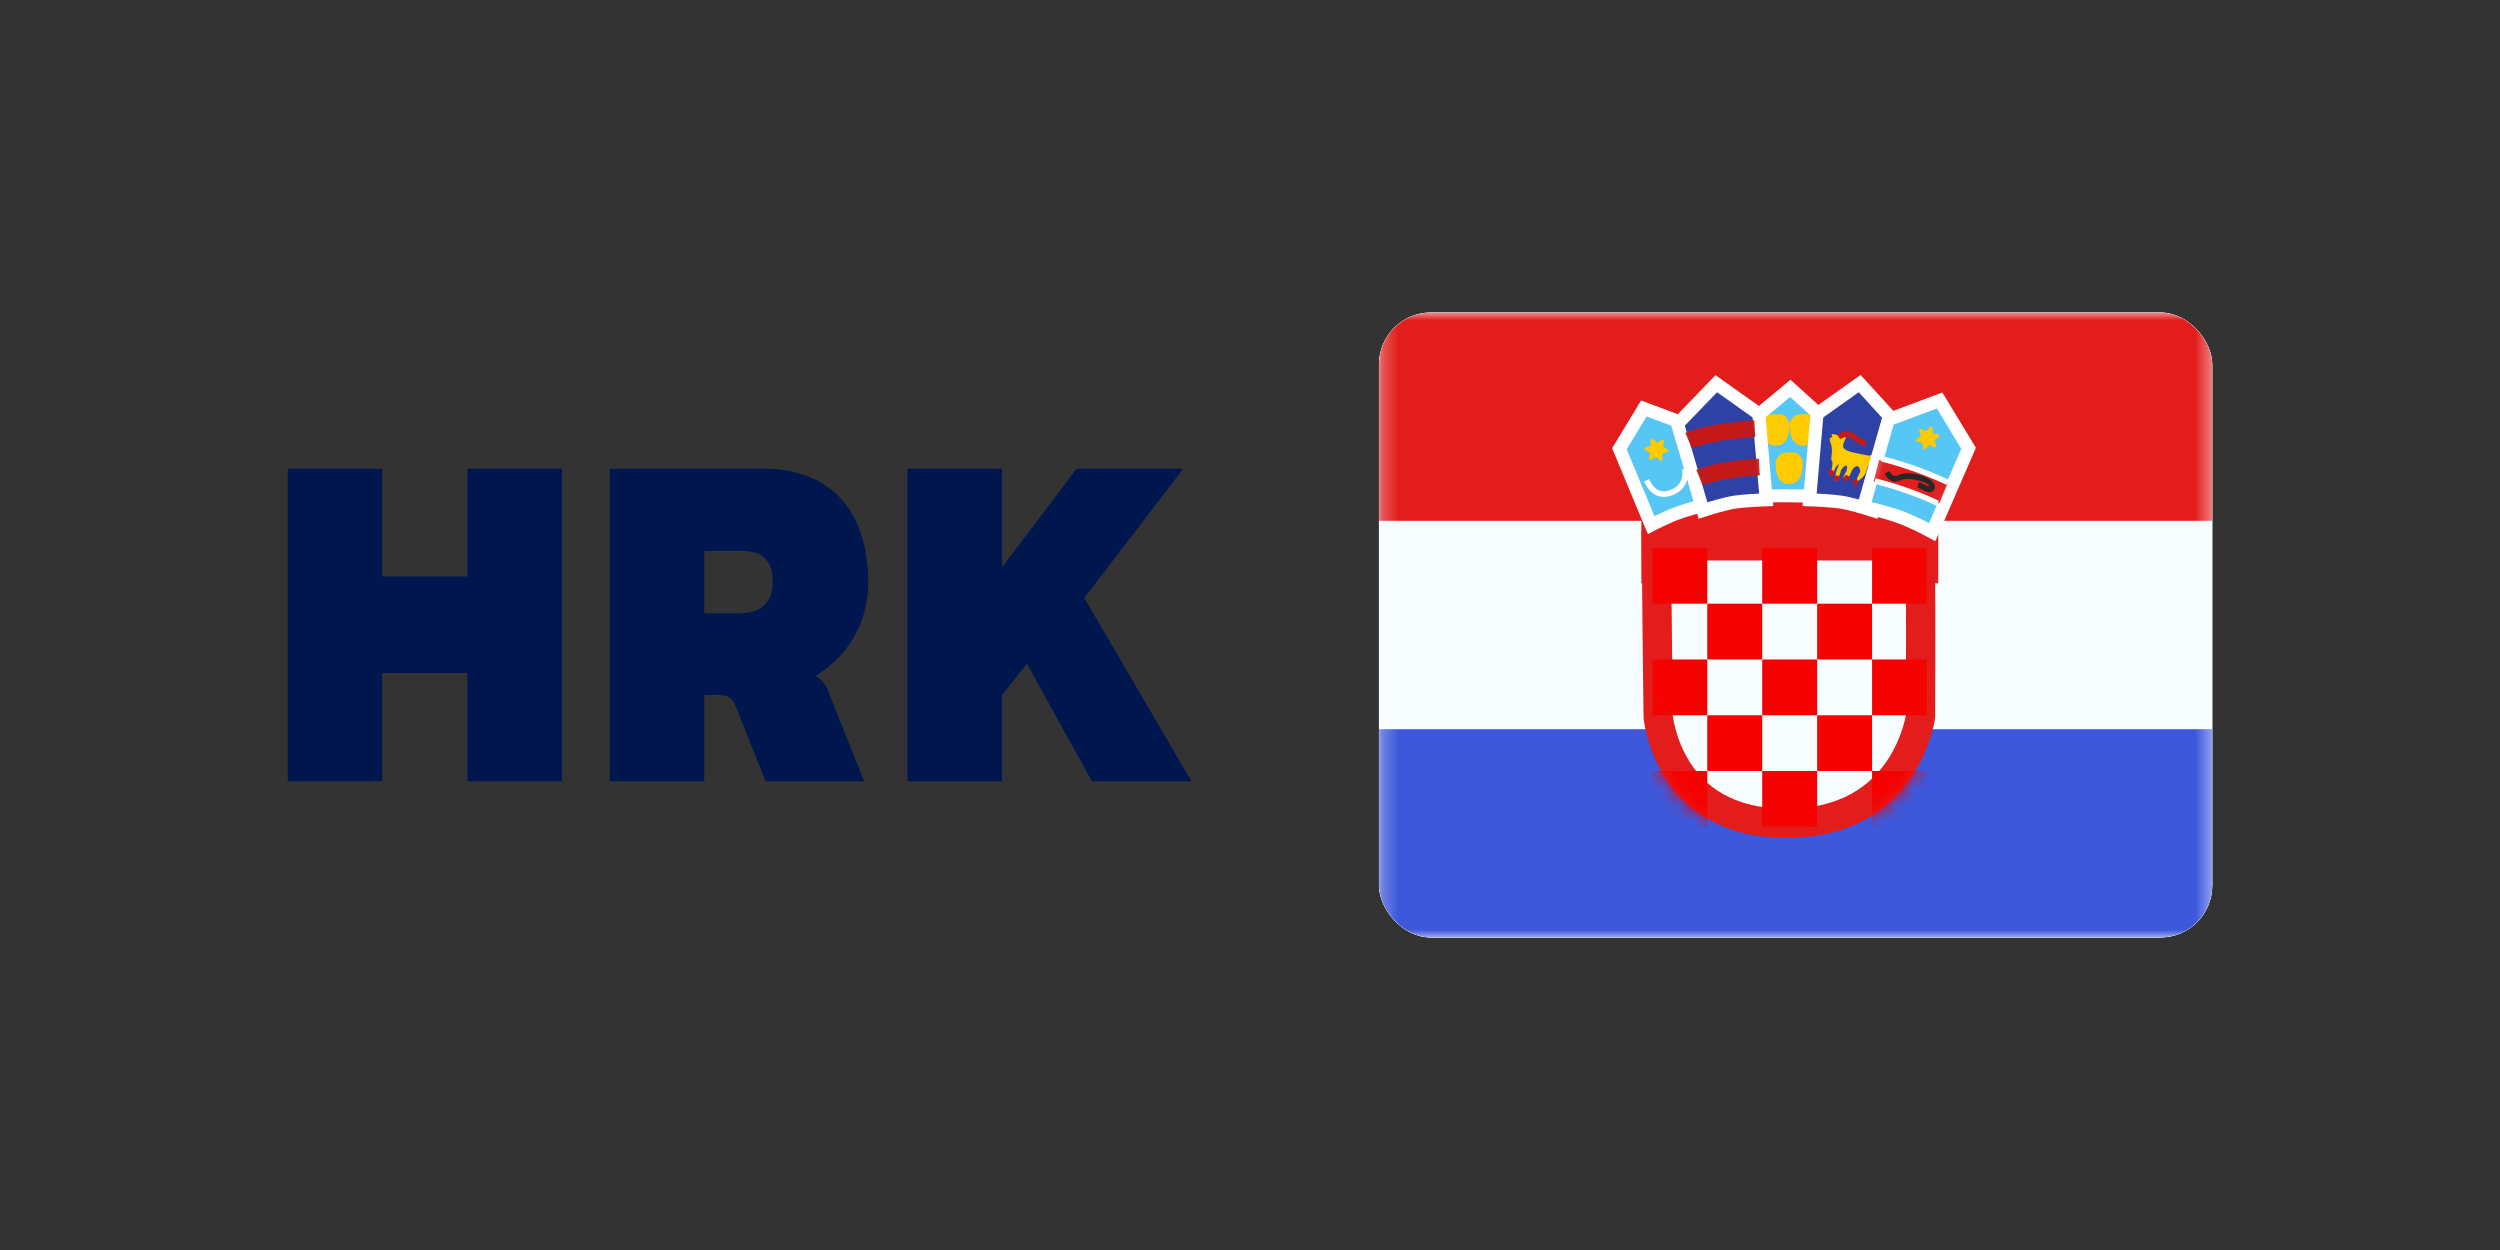 <svg width="160" height="80" viewBox="0 0 160 80" fill="none" xmlns="http://www.w3.org/2000/svg">
<rect x="0" y="0" width="160" height="80" fill="#333333" stroke="none"/>
<path d="M24.46 50H18.414V30H24.46V36.895H29.917V30H35.963V50H29.917V43.072H24.46V50Z" fill="#00164F"/>
<path d="M45.076 50H39.03V30H48.867C53.475 30 55.566 33.072 55.566 37.255C55.566 40.033 54.128 42.059 52.2 43.268C52.723 43.562 52.919 43.954 53.083 44.444L55.305 50H48.998L47.135 45.327C46.906 44.706 46.645 44.477 45.958 44.477H45.076V50ZM45.076 35.261V39.248H47.331C48.671 39.248 49.455 38.595 49.455 37.255C49.455 35.85 48.769 35.261 47.494 35.261H45.076Z" fill="#00164F"/>
<path d="M64.129 50H58.083V30H64.129V36.307L68.9 30H75.73L69.39 38.268L76.253 50H69.88L65.73 42.484L64.129 44.477V50Z" fill="#00164F"/>
<g clip-path="url(#clip0_2545_5223)">
<rect x="88.253" y="20" width="53.333" height="40" rx="3.333" fill="white"/>
<path fill-rule="evenodd" clip-rule="evenodd" d="M88.253 20V60H141.586V20H88.253Z" fill="#F7FCFF"/>
<mask id="mask0_2545_5223" style="mask-type:luminance" maskUnits="userSpaceOnUse" x="88" y="20" width="54" height="40">
<path fill-rule="evenodd" clip-rule="evenodd" d="M88.253 20V60H141.586V20H88.253Z" fill="white"/>
</mask>
<g mask="url(#mask0_2545_5223)">
<path fill-rule="evenodd" clip-rule="evenodd" d="M88.253 20V33.333H141.586V20H88.253Z" fill="#E31D1C"/>
<path fill-rule="evenodd" clip-rule="evenodd" d="M88.253 46.667V60H141.586V46.667H88.253Z" fill="#3D58DB"/>
<rect x="105.047" y="30.662" width="19" height="6.667" fill="#E31D1C"/>
<path d="M106.006 34.933H122.887C122.916 36.215 122.924 38.45 122.924 40.603C122.924 41.992 122.921 43.331 122.917 44.321C122.915 44.817 122.913 45.225 122.912 45.51L122.91 45.839L122.91 45.886C122.91 45.888 122.909 45.89 122.909 45.892C122.902 45.936 122.889 46.006 122.87 46.097C122.832 46.281 122.767 46.55 122.664 46.877C122.458 47.532 122.103 48.401 121.511 49.265C120.354 50.955 118.253 52.692 114.336 52.692C110.424 52.692 108.424 50.957 107.36 49.283C106.813 48.424 106.501 47.558 106.327 46.903C106.24 46.577 106.188 46.308 106.158 46.125C106.144 46.033 106.134 45.963 106.129 45.919C106.128 45.908 106.127 45.899 106.126 45.892L106.125 45.817L106.121 45.49L106.107 44.309C106.095 43.324 106.08 41.993 106.064 40.608C106.04 38.492 106.016 36.256 106.006 34.933ZM106.123 45.864C106.123 45.864 106.123 45.864 106.123 45.864L106.123 45.864Z" fill="#F7FCFF" stroke="#E31D1C" stroke-width="1.875"/>
<mask id="mask1_2545_5223" style="mask-type:luminance" maskUnits="userSpaceOnUse" x="105" y="33" width="19" height="21">
<path d="M106.006 34.933H122.887C122.916 36.215 122.924 38.45 122.924 40.603C122.924 41.992 122.921 43.331 122.917 44.321C122.915 44.817 122.913 45.225 122.912 45.51L122.91 45.839L122.91 45.886C122.91 45.888 122.909 45.89 122.909 45.892C122.902 45.936 122.889 46.006 122.87 46.097C122.832 46.281 122.767 46.55 122.664 46.877C122.458 47.532 122.103 48.401 121.511 49.265C120.354 50.955 118.253 52.692 114.336 52.692C110.424 52.692 108.424 50.957 107.36 49.283C106.813 48.424 106.501 47.558 106.327 46.903C106.24 46.577 106.188 46.308 106.158 46.125C106.144 46.033 106.134 45.963 106.129 45.919C106.128 45.908 106.127 45.899 106.126 45.892L106.125 45.817L106.121 45.49L106.107 44.309C106.095 43.324 106.08 41.993 106.064 40.608C106.04 38.492 106.016 36.256 106.006 34.933ZM106.123 45.864C106.123 45.864 106.123 45.864 106.123 45.864L106.123 45.864Z" fill="white" stroke="white" stroke-width="1.875"/>
</mask>
<g mask="url(#mask1_2545_5223)">
<path fill-rule="evenodd" clip-rule="evenodd" d="M105.75 35.066H109.266V38.636H105.75V35.066ZM112.781 38.636H109.266V42.206H105.75V45.776H109.266V49.346L105.75 49.346V52.916H109.266V49.346H112.781V52.916H116.297V49.346H119.813V52.916H123.328V49.346H119.813V45.776H123.328V42.206H119.813V38.636H123.328V35.066H119.813V38.636H116.297V35.066H112.781V38.636ZM112.781 42.206V38.636H116.297V42.206H112.781ZM112.781 45.776V42.206H109.266V45.776H112.781ZM116.297 45.776V49.346L112.781 49.346V45.776H116.297ZM116.297 45.776V42.206H119.813V45.776H116.297Z" fill="#F50100"/>
</g>
<path fill-rule="evenodd" clip-rule="evenodd" d="M105.674 33.604C105.674 33.604 106.762 33.024 107.689 32.724C108.617 32.425 109.35 32.261 109.35 32.261L107.97 27.175L105.206 26.142L103.641 28.722L105.674 33.604Z" fill="#56C6F5" stroke="white" stroke-width="0.833"/>
<path d="M105.221 30.818L105.539 30.665C105.867 31.366 106.299 31.583 106.892 31.362C107.497 31.136 107.744 30.709 107.657 30.032L108.005 29.986C108.113 30.826 107.774 31.413 107.013 31.697C106.239 31.986 105.623 31.677 105.221 30.818Z" fill="white"/>
<path fill-rule="evenodd" clip-rule="evenodd" d="M105.973 29.237L105.67 29.421C105.602 29.462 105.519 29.403 105.534 29.326L105.603 28.978L105.292 28.807C105.223 28.769 105.232 28.667 105.306 28.642L105.642 28.528L105.635 28.173C105.633 28.094 105.726 28.051 105.785 28.103L106.052 28.337L106.356 28.153C106.423 28.112 106.506 28.171 106.491 28.248L106.422 28.596L106.733 28.767C106.802 28.805 106.793 28.906 106.719 28.932L106.383 29.046L106.39 29.401C106.392 29.48 106.299 29.523 106.24 29.471L105.973 29.237Z" fill="#FECA00"/>
<path fill-rule="evenodd" clip-rule="evenodd" d="M112.487 31.793C112.487 31.793 113.415 31.71 114.389 31.729C115.363 31.748 116.188 31.755 116.188 31.755L116.664 26.739L114.577 24.854L112.256 26.784L112.487 31.793Z" fill="#56C6F5" stroke="white" stroke-width="0.833"/>
<path fill-rule="evenodd" clip-rule="evenodd" d="M114.503 30.975C115.307 30.975 115.384 30.106 115.384 29.515C115.178 29.187 115.22 28.952 114.561 28.952C113.902 28.952 113.827 29.151 113.635 29.515C113.635 30.106 113.699 30.975 114.503 30.975Z" fill="#FECA00"/>
<path fill-rule="evenodd" clip-rule="evenodd" d="M115.408 28.521C116.212 28.521 116.289 27.653 116.289 27.062C116.083 26.734 116.124 26.499 115.466 26.499C114.807 26.499 114.731 26.698 114.539 27.062C114.539 27.653 114.604 28.521 115.408 28.521Z" fill="#FECA00"/>
<path fill-rule="evenodd" clip-rule="evenodd" d="M113.65 28.521C114.454 28.521 114.531 27.653 114.531 27.062C114.325 26.734 114.367 26.499 113.708 26.499C113.049 26.499 112.974 26.698 112.781 27.062C112.781 27.653 112.846 28.521 113.65 28.521Z" fill="#FECA00"/>
<path d="M108.994 32.675L108.874 32.267L107.429 27.361L107.361 27.128L107.529 26.954L109.593 24.814L109.842 24.556L110.134 24.764L112.406 26.377L112.563 26.488L112.58 26.68L113 31.555L113.037 31.989L112.602 32.007L112.602 32.007L112.602 32.007L112.602 32.007L112.602 32.007L112.6 32.007L112.592 32.007L112.562 32.008C112.536 32.01 112.498 32.011 112.449 32.014C112.353 32.019 112.217 32.026 112.062 32.037C111.748 32.057 111.363 32.089 111.055 32.132C110.76 32.173 110.351 32.274 110.003 32.37C109.832 32.417 109.68 32.461 109.571 32.494C109.517 32.51 109.474 32.523 109.444 32.533L109.41 32.543L109.402 32.546L109.4 32.547L109.399 32.547L109.399 32.547L108.994 32.675ZM108.994 32.675L109.399 32.547L108.994 32.675Z" fill="#2E42A5" stroke="white" stroke-width="0.833"/>
<mask id="mask2_2545_5223" style="mask-type:luminance" maskUnits="userSpaceOnUse" x="106" y="24" width="8" height="10">
<path d="M108.994 32.675L108.874 32.267L107.429 27.361L107.361 27.128L107.529 26.954L109.593 24.814L109.842 24.556L110.134 24.764L112.406 26.377L112.563 26.488L112.58 26.68L113 31.555L113.037 31.989L112.602 32.007L112.602 32.007L112.602 32.007L112.602 32.007L112.602 32.007L112.6 32.007L112.592 32.007L112.562 32.008C112.536 32.01 112.498 32.011 112.449 32.014C112.353 32.019 112.217 32.026 112.062 32.037C111.748 32.057 111.363 32.089 111.055 32.132C110.76 32.173 110.351 32.274 110.003 32.37C109.832 32.417 109.68 32.461 109.571 32.494C109.517 32.51 109.474 32.523 109.444 32.533L109.41 32.543L109.402 32.546L109.4 32.547L109.399 32.547L109.399 32.547L108.994 32.675ZM108.994 32.675L109.399 32.547L108.994 32.675Z" fill="white" stroke="white" stroke-width="0.833"/>
</mask>
<g mask="url(#mask2_2545_5223)">
<path d="M108.98 31.063L108.563 30.08C109.459 29.687 110.974 29.446 112.568 29.352L112.629 30.421C111.147 30.509 109.746 30.728 108.98 31.063Z" fill="#C51918"/>
<path d="M108.276 28.684L107.858 27.701C108.755 27.308 110.682 26.991 112.276 26.896L112.337 27.965C110.855 28.053 109.041 28.349 108.276 28.684Z" fill="#C51918"/>
</g>
<path d="M119.867 32.678L119.98 32.258L121.307 27.344L121.366 27.123L121.212 26.954L119.266 24.822L119.017 24.55L118.717 24.764L116.446 26.377L116.289 26.488L116.272 26.68L115.851 31.555L115.814 31.989L116.249 32.007L116.249 32.007L116.249 32.007L116.25 32.007L116.25 32.007L116.252 32.007L116.259 32.007L116.289 32.008C116.316 32.01 116.354 32.011 116.402 32.014C116.499 32.019 116.634 32.026 116.79 32.037C117.103 32.057 117.488 32.089 117.797 32.132C118.092 32.173 118.5 32.274 118.849 32.37C119.02 32.417 119.171 32.461 119.28 32.494C119.334 32.51 119.378 32.523 119.408 32.533L119.441 32.543L119.45 32.546L119.452 32.547L119.452 32.547L119.452 32.547L119.867 32.678ZM119.867 32.678L119.452 32.547L119.867 32.678Z" fill="#2E42A5" stroke="white" stroke-width="0.833"/>
<mask id="mask3_2545_5223" style="mask-type:luminance" maskUnits="userSpaceOnUse" x="115" y="23" width="7" height="11">
<path d="M119.867 32.678L119.98 32.258L121.307 27.344L121.366 27.123L121.212 26.954L119.266 24.822L119.017 24.55L118.717 24.764L116.446 26.377L116.289 26.488L116.272 26.68L115.851 31.555L115.814 31.989L116.249 32.007L116.249 32.007L116.249 32.007L116.25 32.007L116.25 32.007L116.252 32.007L116.259 32.007L116.289 32.008C116.316 32.01 116.354 32.011 116.402 32.014C116.499 32.019 116.634 32.026 116.79 32.037C117.103 32.057 117.488 32.089 117.797 32.132C118.092 32.173 118.5 32.274 118.849 32.37C119.02 32.417 119.171 32.461 119.28 32.494C119.334 32.51 119.378 32.523 119.408 32.533L119.441 32.543L119.45 32.546L119.452 32.547L119.452 32.547L119.452 32.547L119.867 32.678ZM119.867 32.678L119.452 32.547L119.867 32.678Z" fill="white" stroke="white" stroke-width="0.833"/>
</mask>
<g mask="url(#mask3_2545_5223)">
<path fill-rule="evenodd" clip-rule="evenodd" d="M118.916 30.777C118.916 30.777 119.406 30.505 119.476 30.045C119.547 29.585 120.305 29.019 119.926 29.086C119.547 29.154 119.764 29.206 119.215 29.086C118.666 28.966 117.956 28.887 117.956 28.549C117.956 28.212 118.309 27.945 118.02 27.945C117.732 27.945 117.116 27.625 117.24 27.869C117.364 28.113 116.955 27.837 117.159 28.344C117.364 28.851 117.116 29.361 117.24 29.495C117.364 29.63 117.159 30.288 117.159 30.288C117.159 30.288 117.234 30.533 117.366 30.166C117.497 29.8 117.783 29.543 117.64 29.855C117.497 30.166 117.314 30.908 117.477 30.777C117.64 30.647 117.802 30.288 117.802 30.166C117.802 30.045 118.214 29.569 118.214 29.928C118.214 30.288 117.827 30.572 118.02 30.572C118.214 30.572 118.323 30.648 118.445 30.288C118.566 29.928 118.862 29.69 118.984 29.928C119.105 30.166 119.078 30.154 118.916 30.466C118.753 30.777 118.916 30.777 118.916 30.777Z" fill="#FECA00"/>
<path fill-rule="evenodd" clip-rule="evenodd" d="M117.765 28.111L117.582 27.806C117.91 27.604 118.21 27.55 118.474 27.663C118.594 27.714 118.685 27.772 118.92 27.938L118.951 27.959C119.196 28.132 119.326 28.202 119.406 28.202V28.559C119.223 28.559 119.065 28.473 118.751 28.253L118.72 28.231C118.508 28.082 118.426 28.029 118.338 27.992C118.192 27.93 118.004 27.963 117.765 28.111ZM117.188 30.439C117.291 30.439 117.375 30.356 117.375 30.254C117.375 30.152 117.291 30.069 117.188 30.069C117.084 30.069 117 30.152 117 30.254C117 30.356 117.084 30.439 117.188 30.439ZM117.727 30.611C117.727 30.713 117.643 30.796 117.539 30.796C117.436 30.796 117.352 30.713 117.352 30.611C117.352 30.509 117.436 30.426 117.539 30.426C117.643 30.426 117.727 30.509 117.727 30.611ZM118.171 30.782C118.274 30.782 118.358 30.7 118.358 30.597C118.358 30.495 118.274 30.412 118.171 30.412C118.067 30.412 117.983 30.495 117.983 30.597C117.983 30.7 118.067 30.782 118.171 30.782ZM118.946 30.894C118.946 30.996 118.862 31.079 118.758 31.079C118.655 31.079 118.571 30.996 118.571 30.894C118.571 30.791 118.655 30.708 118.758 30.708C118.862 30.708 118.946 30.791 118.946 30.894Z" fill="#C51918"/>
</g>
<path d="M123.84 33.643L123.66 34.058L123.262 33.845L123.262 33.845L123.262 33.845L123.262 33.845L123.261 33.845L123.259 33.844L123.251 33.839L123.217 33.821C123.186 33.806 123.142 33.782 123.085 33.754C122.971 33.696 122.81 33.616 122.621 33.527C122.239 33.347 121.754 33.135 121.315 32.994C120.86 32.847 120.453 32.733 120.159 32.657C120.013 32.618 119.895 32.589 119.814 32.57C119.774 32.56 119.743 32.553 119.722 32.548L119.699 32.543L119.693 32.541L119.692 32.541L119.692 32.541L119.692 32.541L119.692 32.541L119.692 32.541L119.261 32.445L119.382 32.02L120.792 27.061L120.849 26.858L121.047 26.784L123.811 25.752L124.134 25.631L124.313 25.926L125.878 28.506L125.99 28.69L125.904 28.888L123.84 33.643Z" fill="#56C6F5" stroke="white" stroke-width="0.833"/>
<mask id="mask4_2545_5223" style="mask-type:luminance" maskUnits="userSpaceOnUse" x="118" y="25" width="9" height="10">
<path d="M123.84 33.643L123.66 34.058L123.262 33.845L123.262 33.845L123.262 33.845L123.262 33.845L123.261 33.845L123.259 33.844L123.251 33.839L123.217 33.821C123.186 33.806 123.142 33.782 123.085 33.754C122.971 33.696 122.81 33.616 122.621 33.527C122.239 33.347 121.754 33.135 121.315 32.994C120.86 32.847 120.453 32.733 120.159 32.657C120.013 32.618 119.895 32.589 119.814 32.57C119.774 32.56 119.743 32.553 119.722 32.548L119.699 32.543L119.693 32.541L119.692 32.541L119.692 32.541L119.692 32.541L119.692 32.541L119.692 32.541L119.261 32.445L119.382 32.02L120.792 27.061L120.849 26.858L121.047 26.784L123.811 25.752L124.134 25.631L124.313 25.926L125.878 28.506L125.99 28.69L125.904 28.888L123.84 33.643Z" fill="white" stroke="white" stroke-width="0.833"/>
</mask>
<g mask="url(#mask4_2545_5223)">
<path fill-rule="evenodd" clip-rule="evenodd" d="M123.465 28.482L123.229 28.747C123.176 28.805 123.079 28.774 123.071 28.695L123.035 28.342L122.688 28.27C122.611 28.254 122.59 28.154 122.654 28.108L122.941 27.9L122.831 27.563C122.806 27.489 122.882 27.42 122.953 27.453L123.277 27.598L123.514 27.333C123.566 27.275 123.663 27.306 123.671 27.384L123.707 27.738L124.054 27.81C124.131 27.826 124.153 27.926 124.089 27.972L123.801 28.18L123.912 28.517C123.936 28.591 123.861 28.66 123.789 28.628L123.465 28.482Z" fill="#FECA00"/>
<path d="M119.911 30.813L120.265 29.431C121.833 29.845 123.468 30.376 124.667 30.889L124.12 32.205C122.988 31.72 121.417 31.21 119.911 30.813Z" fill="#E31D1C"/>
<path d="M120.391 29.537L120.475 29.19C121.978 29.563 123.576 30.159 124.737 30.713L124.587 31.036C123.448 30.492 121.873 29.905 120.391 29.537Z" fill="white"/>
<path d="M119.946 30.961L120.029 30.614C121.532 30.987 122.922 31.493 124.083 32.048L123.933 32.371C122.794 31.827 121.427 31.328 119.946 30.961Z" fill="white"/>
<path d="M120.624 30.292L120.946 30.146C121.082 30.463 121.249 30.533 121.529 30.398C122.19 30.076 123.829 30.525 123.829 31.13C123.829 31.366 123.692 31.509 123.483 31.501C123.365 31.496 123.24 31.45 123.055 31.358C123.033 31.347 123.018 31.34 122.982 31.322C122.777 31.217 122.762 31.21 122.708 31.19L122.824 30.849C122.899 30.876 122.911 30.882 123.138 30.998C123.173 31.015 123.186 31.022 123.207 31.033C123.349 31.103 123.443 31.138 123.497 31.14C123.502 31.14 123.478 31.166 123.478 31.13C123.478 30.864 122.143 30.499 121.679 30.724C121.216 30.949 120.838 30.791 120.624 30.292Z" fill="#272727"/>
</g>
</g>
</g>
<defs>
<clipPath id="clip0_2545_5223">
<rect x="88.253" y="20" width="53.333" height="40" rx="3.333" fill="white"/>
</clipPath>
</defs>
</svg>
